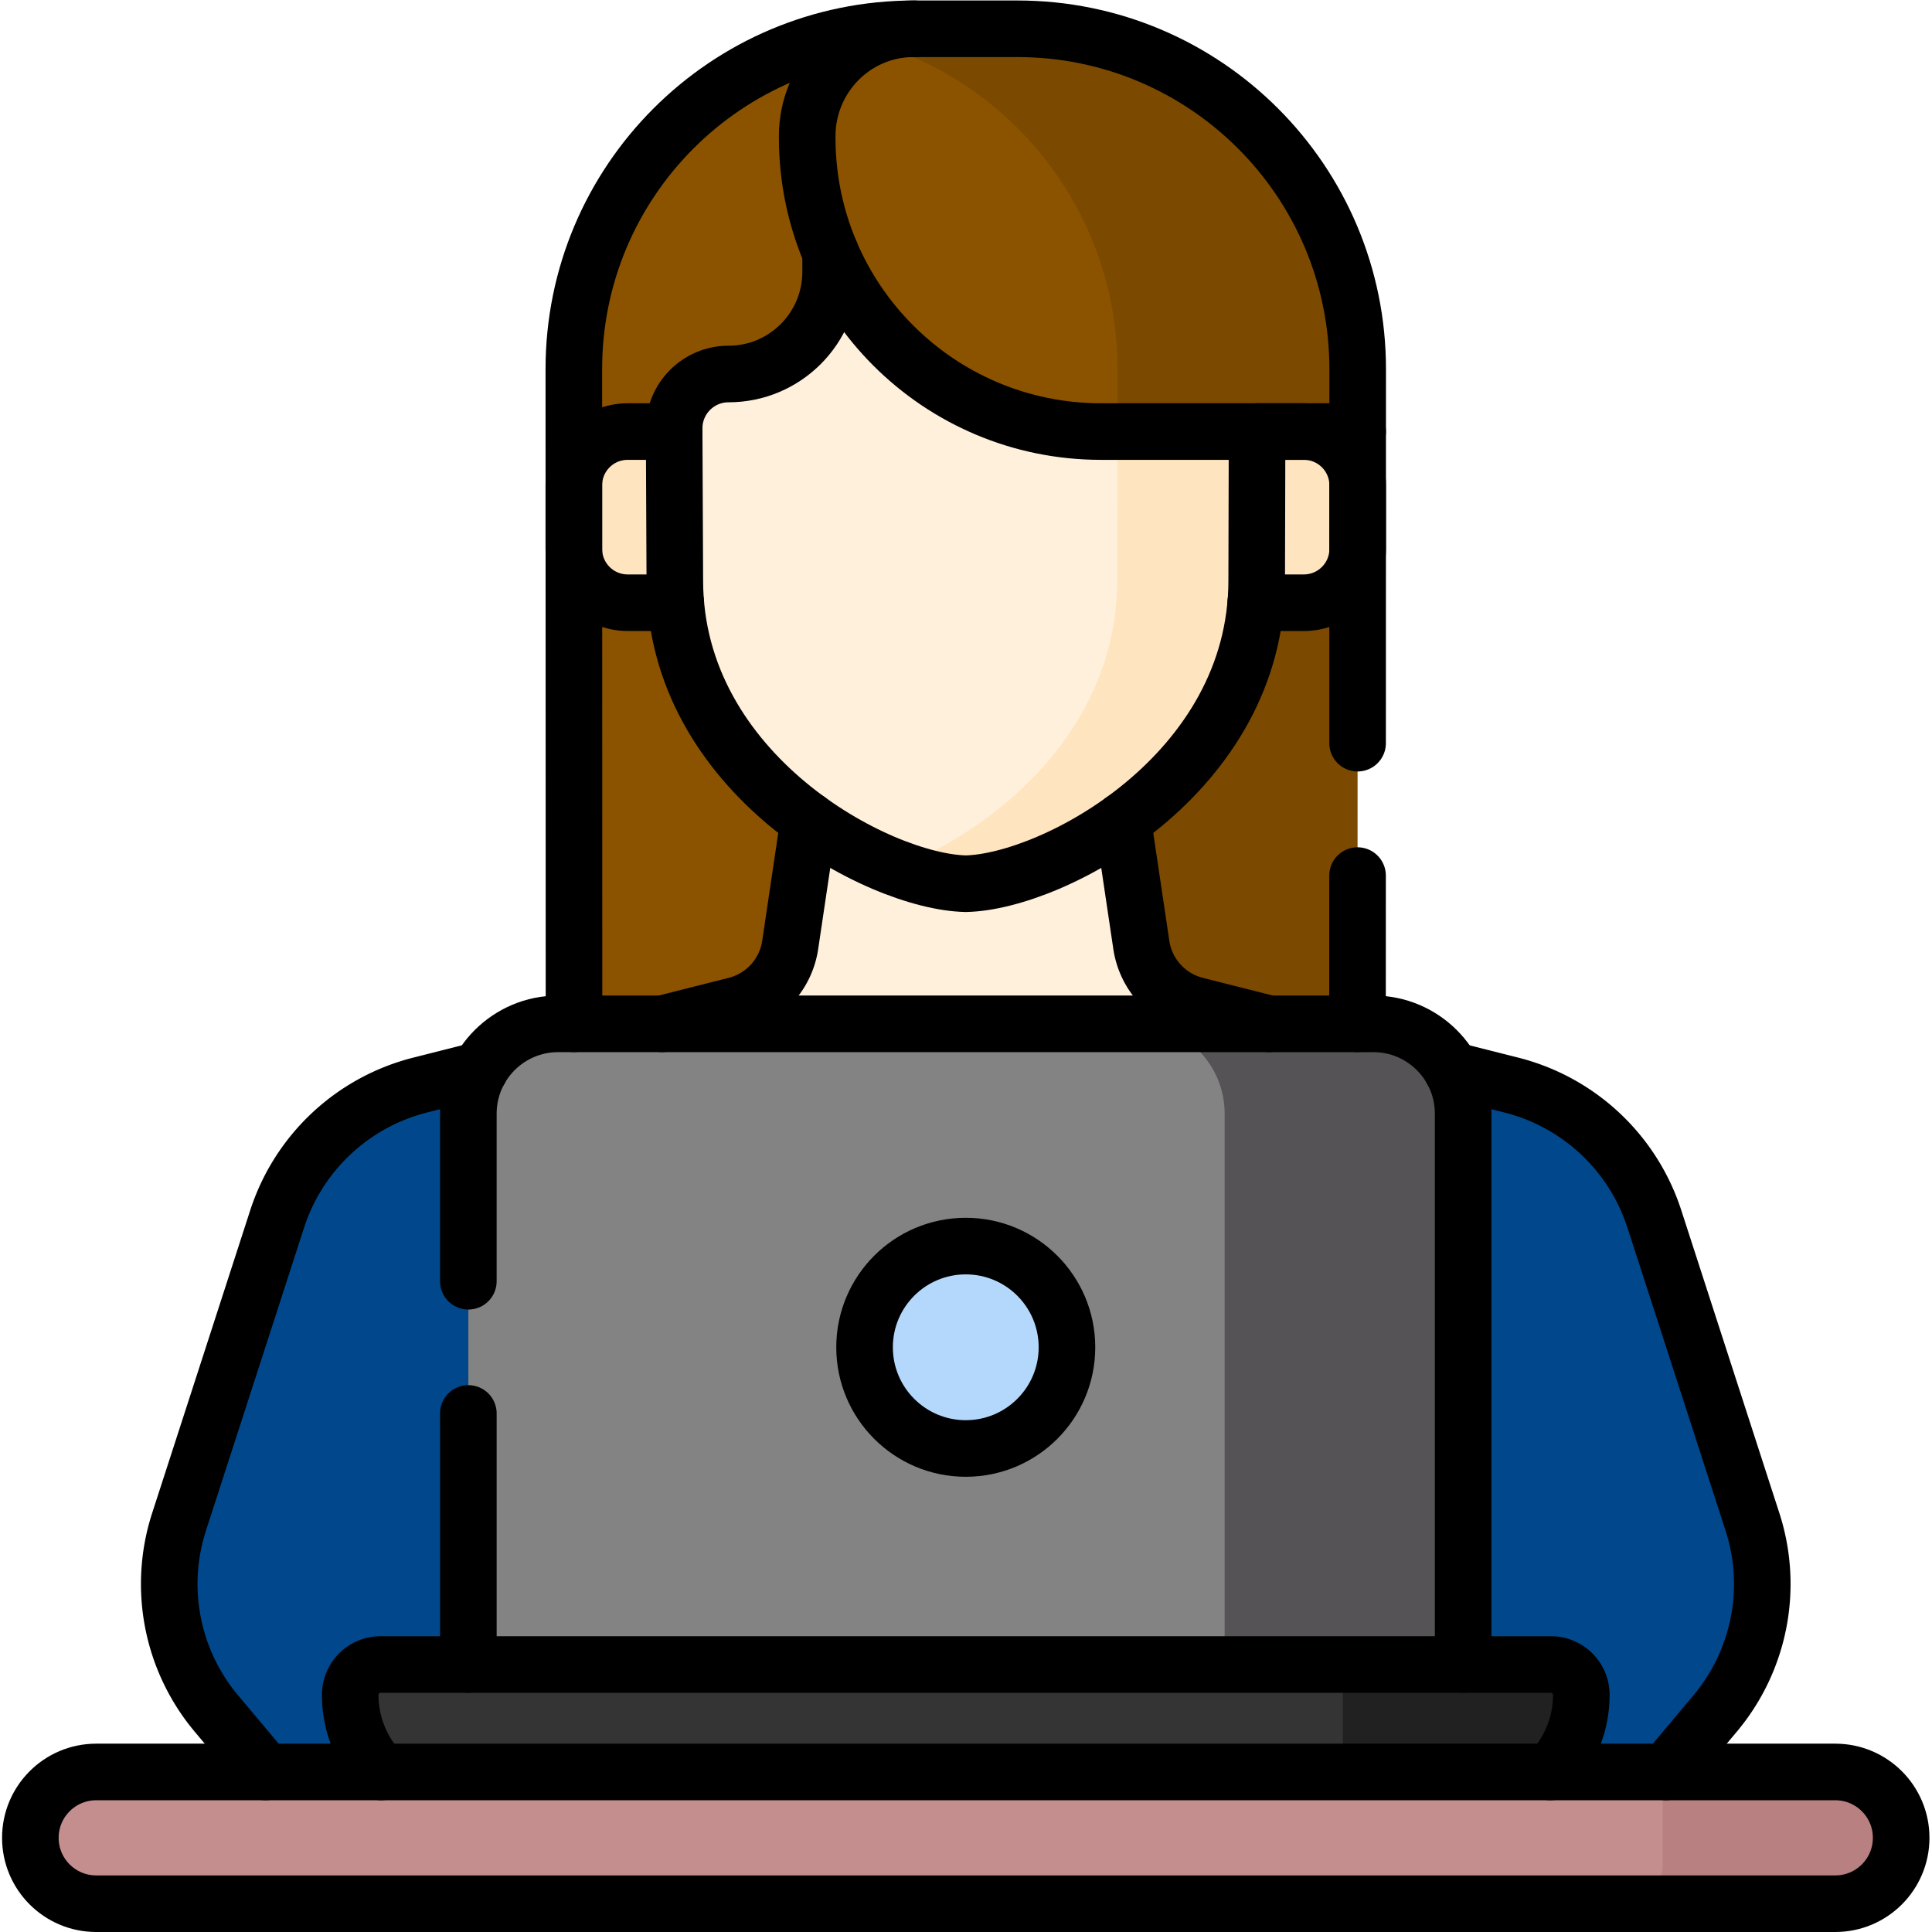 <svg xmlns="http://www.w3.org/2000/svg" version="1.1" xmlns:xlink="http://www.w3.org/1999/xlink" width="512" height="512" x="0" y="0" viewBox="0 0 682.667 682.667" style="enable-background:new 0 0 512 512" xml:space="preserve" class=""><g><defs><clipPath id="a" clipPathUnits="userSpaceOnUse"><path d="M0 512h512V0H0Z" fill="#000000" opacity="1" data-original="#000000" class=""></path></clipPath></defs><g clip-path="url(#a)" transform="matrix(1.333 0 0 -1.333 0 682.667)"><path d="M0 0c.034 39.11-24.605 72.476-59.214 85.383-5.132 1.914-10.7 2.422-16.071 1.347l-.076-.014c-41.293-8.294-72.109-44.723-72.072-88.459l.008-30.734h.691v-16.851h-.686l.038-147.933H-.042z" style="fill-opacity:1;fill-rule:nonzero;stroke:none" transform="translate(299.543 415.954)" fill="#8b5300" data-original="#fdcb82" class="" opacity="1"></path><path d="m0 0 .008 30.734c.043 49.852-40.358 90.288-90.21 90.288-.097 0-26.804.005-27.861-.006a90.596 90.596 0 0 1-17.638-1.823c41.143-8.411 72.084-44.829 72.046-88.459l-.05-195.517H-.042l.037 147.932h-.686V0z" style="fill-opacity:1;fill-rule:nonzero;stroke:none" transform="translate(359.882 383.477)" fill="#7b4900" data-original="#fcb143" class="" opacity="1"></path><path d="m0 0-26.002 80.283a53.678 53.678 0 0 1-37.904 35.499l-83.621 21.152a19.453 19.453 0 0 0-14.472 15.996l-8.425 56.592h-17.988l-8.425-56.592a19.453 19.453 0 0 0-14.472-15.996l-83.622-21.152a53.678 53.678 0 0 1-37.903-35.499L-358.836 0a53.43 53.43 0 0 1 9.912-50.822l20.263-24.134h298.486l20.263 24.134A53.432 53.432 0 0 1 0 0" style="fill-opacity:1;fill-rule:nonzero;stroke:none" transform="translate(406.3 108.72)" fill="#00488b" data-original="#786e79" class="" opacity="1"></path><path d="m0 0-26.002 80.283a53.678 53.678 0 0 1-37.904 35.499l-83.621 21.152a19.453 19.453 0 0 0-14.472 15.996l-8.426 56.592h-63.232l8.426-56.592a19.45 19.45 0 0 1 14.471-15.996l83.622-21.152a53.678 53.678 0 0 0 37.903-35.499L-63.233 0a53.432 53.432 0 0 0-9.912-50.822l-20.263-24.134h63.233l20.263 24.134A53.432 53.432 0 0 1 0 0" style="fill-opacity:1;fill-rule:nonzero;stroke:none" transform="translate(464.536 108.72)" fill="#00488b" data-original="#695e66" class="" opacity="1"></path><path d="m0 0-56.319 14.245a19.456 19.456 0 0 0-14.472 15.996l-8.426 56.593h-76.222l-8.426-56.593a19.456 19.456 0 0 0-14.472-15.996L-234.656 0Z" style="fill-opacity:1;fill-rule:nonzero;stroke:none" transform="translate(373.328 231.408)" fill="#fff0dc" data-original="#fff0dc" class=""></path><path d="M0 0h-16.021c-7.873 0-14.255-6.382-14.255-14.255v-16.85c0-7.879 6.387-14.266 14.266-14.266H0Z" style="fill-opacity:1;fill-rule:nonzero;stroke:none" transform="translate(182.397 397.731)" fill="#ffe4c0" data-original="#ffe4c0" class=""></path><path d="M0 0h16.021c7.873 0 14.255-6.382 14.255-14.255v-16.85c0-7.879-6.387-14.266-14.266-14.266H0Z" style="fill-opacity:1;fill-rule:nonzero;stroke:none" transform="translate(329.614 397.731)" fill="#ffe4c0" data-original="#ffe4c0" class=""></path><path d="M0 0c-30.407 0-56.744 17.426-69.57 42.836-.528 1.045-2.104.661-2.104-.509 0-14.951-12.12-27.071-27.071-27.071h-.001c-7.983 0-14.446-6.491-14.41-14.476l.183-40.236c0-51.269 53.82-79.9 77.12-80.399 23.3.499 77.12 29.13 77.12 80.399L41.366 0Z" style="fill-opacity:1;fill-rule:nonzero;stroke:none" transform="translate(291.853 397.731)" fill="#fff0dc" data-original="#fff0dc" class=""></path><path d="m0 0-.083-39.456c0-40.208-33.102-66.492-58.624-76.203 7.02-2.671 13.466-4.089 18.492-4.196 23.3.499 77.12 29.13 77.12 80.399L37.004 0Z" style="fill-opacity:1;fill-rule:nonzero;stroke:none" transform="translate(296.215 397.731)" fill="#ffe4c0" data-original="#ffe4c0" class=""></path><path d="M0 0h-157.521c-13.153 0-23.817-10.663-23.817-23.817v-147.664H23.817v147.664C23.817-10.663 13.154 0 0 0" style="fill-opacity:1;fill-rule:nonzero;stroke:none" transform="translate(305.487 240.735)" fill="#838383" data-original="#f9f5f8" class="" opacity="1"></path><path d="M0 0h-63.224c13.154 0 23.817-10.663 23.817-23.817v-147.664h63.224v147.664C23.817-10.663 13.153 0 0 0" style="fill-opacity:1;fill-rule:nonzero;stroke:none" transform="translate(364.034 240.735)" fill="#555355" data-original="#f0ecef" class="" opacity="1"></path><path d="M0 0h-310.239a8.046 8.046 0 0 1-8.046-8.046c0-16.359 13.261-29.62 29.62-29.62h267.091c16.359 0 29.62 13.261 29.62 29.62A8.046 8.046 0 0 1 0 0" style="fill-opacity:1;fill-rule:nonzero;stroke:none" transform="translate(411.12 70.906)" fill="#353435" data-original="#c5bec7" class="" opacity="1"></path><path d="M0 0h-55.178v-37.666h33.604c16.359 0 29.62 13.261 29.62 29.62A8.046 8.046 0 0 1 0 0" style="fill-opacity:1;fill-rule:nonzero;stroke:none" transform="translate(411.12 70.906)" fill="#212121" data-original="#b8adb8" class="" opacity="1"></path><path d="M0 0c0-14.815-12.01-26.825-26.826-26.825-14.815 0-26.825 12.01-26.825 26.825s12.01 26.826 26.825 26.826C-12.01 26.826 0 14.815 0 0" style="fill-opacity:1;fill-rule:nonzero;stroke:none" transform="translate(282.826 154.994)" fill="#b3d8fb" data-original="#b3d8fb" class=""></path><path d="M0 0c-9.644 0-17.461-7.817-17.461-17.461 0-9.643 7.817-17.462 17.461-17.462h406.708c5.738.005 10.388 4.658 10.388 10.398v21.678L415.222 0Z" style="fill-opacity:1;fill-rule:nonzero;stroke:none" transform="translate(25.508 42.423)" fill="#c58e8e" data-original="#c58e8e" class=""></path><path d="M0 0h-45.762v-24.525c0-5.743-4.655-10.398-10.398-10.398H0c9.644 0 17.461 7.819 17.461 17.462C17.461-7.817 9.644 0 0 0" style="fill-opacity:1;fill-rule:nonzero;stroke:none" transform="translate(486.492 42.423)" fill="#b88080" data-original="#b88080" class=""></path><path d="m0 0-15.783-3.992a53.678 53.678 0 0 1-37.904-35.499l-26.001-80.283a53.432 53.432 0 0 1 9.911-50.823l12.993-15.474" style="stroke-width:15;stroke-linecap:round;stroke-linejoin:round;stroke-miterlimit:10;stroke-dasharray:none;stroke-opacity:1" transform="translate(127.152 228.494)" fill="none" stroke="#000000" stroke-width="15" stroke-linecap="round" stroke-linejoin="round" stroke-miterlimit="10" stroke-dasharray="none" stroke-opacity="" data-original="#000000" class=""></path><path d="m0 0 12.993 15.475a53.43 53.43 0 0 1 9.911 50.822L-3.098 146.58a53.674 53.674 0 0 1-37.903 35.499l-15.783 3.992" style="stroke-width:15;stroke-linecap:round;stroke-linejoin:round;stroke-miterlimit:10;stroke-dasharray:none;stroke-opacity:1" transform="translate(441.632 42.423)" fill="none" stroke="#000000" stroke-width="15" stroke-linecap="round" stroke-linejoin="round" stroke-miterlimit="10" stroke-dasharray="none" stroke-opacity="" data-original="#000000" class=""></path><path d="M0 0h-460.985c-9.644 0-17.462 7.817-17.462 17.462 0 9.643 7.818 17.461 17.462 17.461H0c9.644 0 17.462-7.818 17.462-17.461C17.462 7.817 9.644 0 0 0Z" style="stroke-width:15;stroke-linecap:round;stroke-linejoin:round;stroke-miterlimit:10;stroke-dasharray:none;stroke-opacity:1" transform="translate(486.493 7.5)" fill="none" stroke="#000000" stroke-width="15" stroke-linecap="round" stroke-linejoin="round" stroke-miterlimit="10" stroke-dasharray="none" stroke-opacity="" data-original="#000000" class=""></path><path d="M0 0v-66.552" style="stroke-width:15;stroke-linecap:round;stroke-linejoin:round;stroke-miterlimit:10;stroke-dasharray:none;stroke-opacity:1" transform="translate(124.15 137.458)" fill="none" stroke="#000000" stroke-width="15" stroke-linecap="round" stroke-linejoin="round" stroke-miterlimit="10" stroke-dasharray="none" stroke-opacity="" data-original="#000000" class=""></path><path d="M0 0v146.013c0 13.153-10.663 23.816-23.817 23.816h-216.067c-13.154 0-23.817-10.663-23.817-23.816v-44.42" style="stroke-width:15;stroke-linecap:round;stroke-linejoin:round;stroke-miterlimit:10;stroke-dasharray:none;stroke-opacity:1" transform="translate(387.85 70.906)" fill="none" stroke="#000000" stroke-width="15" stroke-linecap="round" stroke-linejoin="round" stroke-miterlimit="10" stroke-dasharray="none" stroke-opacity="" data-original="#000000" class=""></path><path d="m0 0-4.913-32.997a19.453 19.453 0 0 0-14.471-15.996l-19.444-4.918" style="stroke-width:15;stroke-linecap:round;stroke-linejoin:round;stroke-miterlimit:10;stroke-dasharray:none;stroke-opacity:1" transform="translate(214.375 294.647)" fill="none" stroke="#000000" stroke-width="15" stroke-linecap="round" stroke-linejoin="round" stroke-miterlimit="10" stroke-dasharray="none" stroke-opacity="" data-original="#000000" class=""></path><path d="m0 0-19.443 4.918a19.455 19.455 0 0 0-14.473 15.996l-4.912 32.997" style="stroke-width:15;stroke-linecap:round;stroke-linejoin:round;stroke-miterlimit:10;stroke-dasharray:none;stroke-opacity:1" transform="translate(336.453 240.735)" fill="none" stroke="#000000" stroke-width="15" stroke-linecap="round" stroke-linejoin="round" stroke-miterlimit="10" stroke-dasharray="none" stroke-opacity="" data-original="#000000" class=""></path><path d="M0 0c5.071 5.316 8.191 12.51 8.191 20.437a8.046 8.046 0 0 1-8.046 8.046h-310.239a8.046 8.046 0 0 1-8.047-8.046c0-7.927 3.12-15.121 8.192-20.437" style="stroke-width:15;stroke-linecap:round;stroke-linejoin:round;stroke-miterlimit:10;stroke-dasharray:none;stroke-opacity:1" transform="translate(410.975 42.423)" fill="none" stroke="#000000" stroke-width="15" stroke-linecap="round" stroke-linejoin="round" stroke-miterlimit="10" stroke-dasharray="none" stroke-opacity="" data-original="#000000" class=""></path><path d="M0 0c0-14.815-12.01-26.826-26.826-26.826-14.815 0-26.825 12.011-26.825 26.826 0 14.814 12.01 26.825 26.825 26.825C-12.01 26.825 0 14.814 0 0Z" style="stroke-width:15;stroke-linecap:round;stroke-linejoin:round;stroke-miterlimit:10;stroke-dasharray:none;stroke-opacity:1" transform="translate(282.826 154.995)" fill="none" stroke="#000000" stroke-width="15" stroke-linecap="round" stroke-linejoin="round" stroke-miterlimit="10" stroke-dasharray="none" stroke-opacity="" data-original="#000000" class=""></path><path d="m0 0-.297-.001C-15.853-.051-28.35-12.882-28.35-28.438v-.446c0-43.014 34.87-77.884 77.883-77.884h68.033" style="stroke-width:15;stroke-linecap:round;stroke-linejoin:round;stroke-miterlimit:10;stroke-dasharray:none;stroke-opacity:1" transform="translate(242.32 504.5)" fill="none" stroke="#000000" stroke-width="15" stroke-linecap="round" stroke-linejoin="round" stroke-miterlimit="10" stroke-dasharray="none" stroke-opacity="" data-original="#000000" class=""></path><path d="M0 0v-5.046c0-14.95-12.12-27.07-27.071-27.07-7.985 0-14.447-6.492-14.41-14.476l.182-40.236c0-51.27 53.82-79.901 77.12-80.4 23.301.499 77.12 29.13 77.12 80.4l.1 39.456" style="stroke-width:15;stroke-linecap:round;stroke-linejoin:round;stroke-miterlimit:10;stroke-dasharray:none;stroke-opacity:1" transform="translate(220.179 445.104)" fill="none" stroke="#000000" stroke-width="15" stroke-linecap="round" stroke-linejoin="round" stroke-miterlimit="10" stroke-dasharray="none" stroke-opacity="" data-original="#000000" class=""></path><path d="m0 0 .025 99.083c.044 49.852-40.358 90.288-90.21 90.288h-27.36c-49.852 0-90.253-40.436-90.21-90.288l.045-173.477" style="stroke-width:15;stroke-linecap:round;stroke-linejoin:round;stroke-miterlimit:10;stroke-dasharray:none;stroke-opacity:1" transform="translate(359.865 315.129)" fill="none" stroke="#000000" stroke-width="15" stroke-linecap="round" stroke-linejoin="round" stroke-miterlimit="10" stroke-dasharray="none" stroke-opacity="" data-original="#000000" class=""></path><path d="m0 0 .01 39.296" style="stroke-width:15;stroke-linecap:round;stroke-linejoin:round;stroke-miterlimit:10;stroke-dasharray:none;stroke-opacity:1" transform="translate(359.846 240.735)" fill="none" stroke="#000000" stroke-width="15" stroke-linecap="round" stroke-linejoin="round" stroke-miterlimit="10" stroke-dasharray="none" stroke-opacity="" data-original="#000000" class=""></path><path d="M0 0h-12.336c-7.873 0-14.255-6.382-14.255-14.255v-16.85c0-7.879 6.387-14.267 14.266-14.267H.431" style="stroke-width:15;stroke-linecap:round;stroke-linejoin:round;stroke-miterlimit:10;stroke-dasharray:none;stroke-opacity:1" transform="translate(178.7 397.732)" fill="none" stroke="#000000" stroke-width="15" stroke-linecap="round" stroke-linejoin="round" stroke-miterlimit="10" stroke-dasharray="none" stroke-opacity="" data-original="#000000" class=""></path><path d="M0 0h12.756c7.879 0 14.265 6.388 14.265 14.267v16.85c0 7.873-6.381 14.255-14.254 14.255H.351" style="stroke-width:15;stroke-linecap:round;stroke-linejoin:round;stroke-miterlimit:10;stroke-dasharray:none;stroke-opacity:1" transform="translate(332.869 352.36)" fill="none" stroke="#000000" stroke-width="15" stroke-linecap="round" stroke-linejoin="round" stroke-miterlimit="10" stroke-dasharray="none" stroke-opacity="" data-original="#000000" class=""></path></g></g></svg>